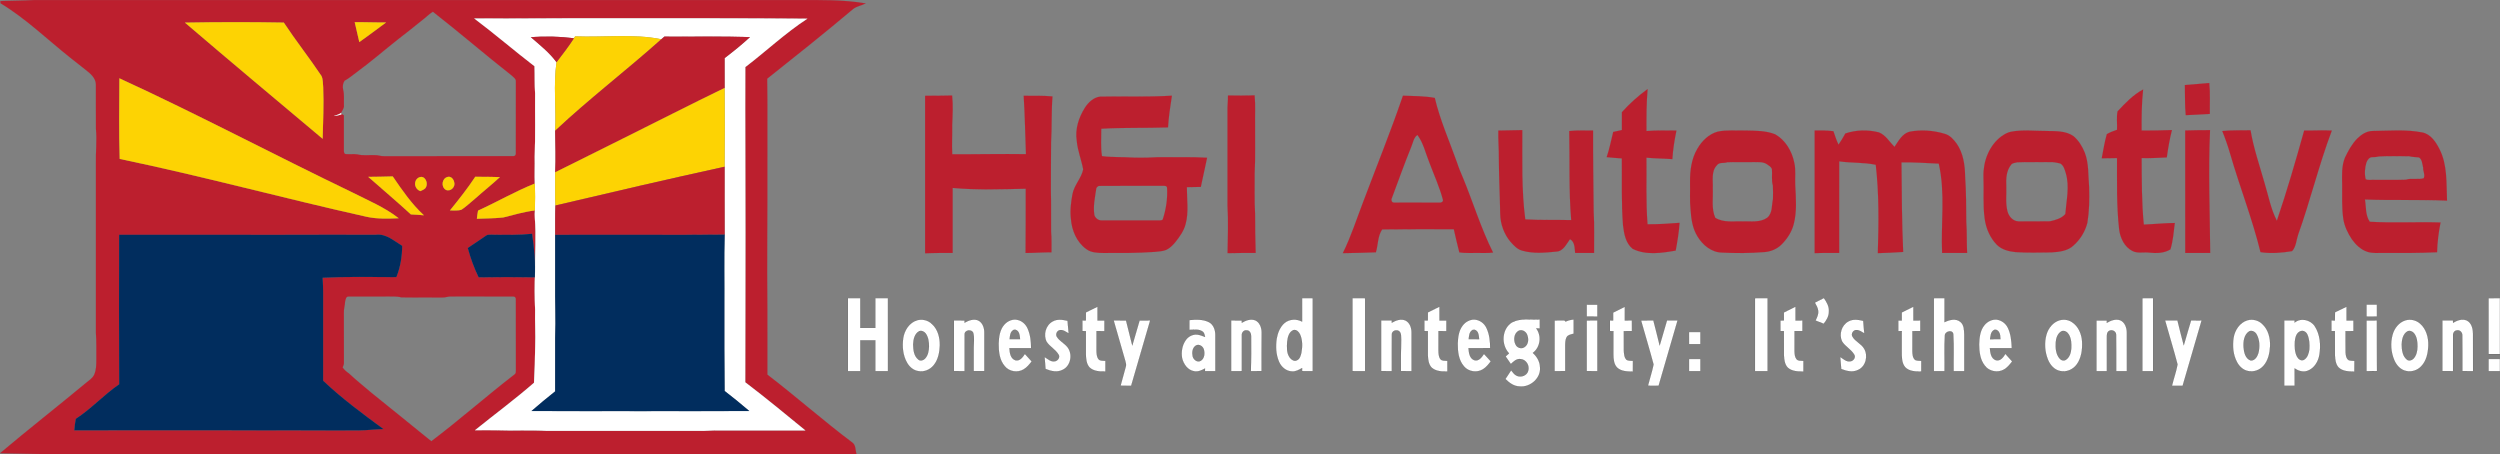 <?xml version="1.0" encoding="UTF-8"?> <svg xmlns="http://www.w3.org/2000/svg" id="Layer_2" data-name="Layer 2" viewBox="0 0 2529.48 459.59"><rect x="0" y="0" width="2529.48" height="459.59" fill="#808080" stroke="none"/><defs><style> .cls-1 { stroke: #000; } .cls-1, .cls-2 { fill: #fff; } .cls-1, .cls-2, .cls-3, .cls-4, .cls-5 { stroke-miterlimit: 10.43; stroke-width: .09px; } .cls-2 { stroke: #fff; } .cls-3 { fill: #bc1f2e; stroke: #bc1f2e; } .cls-4 { fill: #012d5e; stroke: #012d5e; } .cls-5 { fill: #fdd303; stroke: #fdd303; } </style></defs><g id="Layer_1-2" data-name="Layer 1"><g><path class="cls-3" d="M.48,1.08C11.79.72,23.12.7,34.42.07,292.1.06,549.79.07,807.48.07c22.84-.03,45.85-.44,68.45,3.37-4.17,2.16-9.11,2.79-12.83,5.75-28.52,24.02-57.67,47.26-86.87,70.43.47,28.28.08,56.58.21,84.86.19,49.68-.56,99.35,0,149.02,0,21.85-.02,43.7.01,65.55,29.1,22.27,56.53,46.64,85.84,68.64,3.81,2.58,3.07,7.9,4.28,11.85-272.7-.11-545.4,0-818.09-.06-16.13-.15-32.24-.71-48.35-.99,28.65-24.18,58.21-47.25,87.04-71.21,2.86-2.48,6.42-4.47,8.05-8.05,2.27-4.88,2.25-10.44,2.24-15.71-.12-9.02.27-18.05-.44-27.04-.03-56.98,0-113.96,0-170.94-.28-11.66,1.17-23.32.06-34.98-.18-15.05.02-30.12-.08-45.18-.12-6.6-5.75-11.13-10.51-14.87-5.11-3.91-10.02-8.07-15.15-11.95C47.85,39.93,26.23,18.75.43,3.23c.01-.54.04-1.61.05-2.15ZM427.9,19.82c-8.37,6.67-16.65,13.47-25.18,19.93-14.15,11.16-27.77,23-42.32,33.64-3.91,2.86-7.6,6.06-11.88,8.36-1.69,2.69-2.05,5.91-1.35,8.98,1.35,5.16.58,10.52.79,15.78.45,2.95-1.74,5.18-2.83,7.69-2.05,1.72-4.76,2.15-7.16,3.17,2.55-.16,5-.9,7.46-1.54l-.16-.84c.67.43,1.99,1.3,2.65,1.73.03,11.93,0,23.86,0,35.79-.04,1.39.24,3.31,2,3.4,3.83.4,7.7-.26,11.53.28,5.86,1.55,11.97.54,17.95.79,3.07-.17,5.96,1.22,9.04,1.05,43.62-.08,87.24.03,130.85-.05,1.58.12,2.76-1.14,2.63-2.71.07-24.25,0-48.51.04-72.76.27-2.86-2.6-4.48-4.35-6.24-26.87-21.07-52.68-43.44-79.61-64.42-3.71,2.22-6.66,5.4-10.1,7.97ZM479.8,18.65c20.76,15.58,40.43,32.54,61,48.36.33,9.16-.08,18.34.62,27.5-.18,21.32.42,42.67-.45,63.97.21,9.09-.27,18.19.09,27.26-19.69,7.9-38.08,18.56-57.35,27.37-.55,2.71-.9,5.45-1.17,8.21,8.9-.33,17.84-.33,26.7-1.32,10.57-2.67,21.1-5.77,31.96-7.09-.21,2.47-.29,4.95-.08,7.43,1.51,18.35.05,36.76.25,55.14-.62,12.66-.54,25.35.06,38.01-.28,12.33.54,24.65.08,36.97-.13,12.28-.6,24.55-1.2,36.82-19.23,16.8-39.82,31.94-59.67,47.98,7.27.1,14.54-.03,21.81.06,16.98.63,34-.35,50.96.64,51.35-.02,102.7-.01,154.05,0,6.65.21,13.28-.71,19.94-.44,29.15,0,58.3.02,87.45-.01-20.08-16.48-40.14-32.99-60.81-48.74-.07-50.44.33-100.87.2-151.31.09-55.87-.38-111.73-.14-167.6,21.09-16.08,40.46-34.44,62.75-48.95-68.79-.56-137.59-.44-206.39-.43-43.55-.16-87.1.47-130.66.17ZM187.18,22.9c46.16,39.48,92.75,78.45,139.26,117.5.43-17.3,1.26-34.61.55-51.92-.46-3.9,0-8.17-1.84-11.74-12.2-18.28-25.9-35.52-38.01-53.87-33.31-.6-66.64-.57-99.96.03ZM358.92,22.48c1.58,6.69,3.07,13.4,4.64,20.09,9.07-6.53,18.08-13.15,27.03-19.85-10.56.14-21.11-.38-31.67-.24ZM120.83,79.25c-.13,27.17-.55,54.36.29,81.53,83.58,17.36,165.97,39.82,249.27,58.41,10.8,2.47,21.96,2.07,32.95,1.62-14.21-11.15-31.07-18.03-47.04-26.18-78.78-37.86-156.04-78.86-235.47-115.38ZM372.66,178.97c14.34,12.68,29.02,24.98,43.09,37.96,4.37.18,8.73.45,13.08.87-12.4-11.44-22.01-25.43-31.47-39.29-8.23.32-16.47.32-24.7.46ZM452.95,179.03c-5.83,1.4-6.93,9.82-1.99,12.95,4.55,2.48,10.03-2.74,8.6-7.46-.44-3.07-3.22-6.46-6.61-5.49ZM480.87,178.89c-7.81,11.85-16.66,22.97-25.57,34,3.89-.03,7.98.53,11.73-.8,5.1-3.46,9.56-7.77,14.31-11.68,8.03-7.2,16.53-13.88,24.41-21.22-8.29-.22-16.59-.33-24.88-.3ZM420.39,183.56c-1.47,4,1.02,8.5,4.99,9.81,1.69-.93,3.66-1.54,4.99-3,2.36-3.1,1.57-7.98-1.36-10.42-3.1-2.41-7.7.15-8.62,3.61ZM498.54,237.52c-2.37.03-5.03-.54-7.01,1.09-6.08,4.11-12.08,8.31-18.22,12.32,2.76,10.18,6.38,20.15,10.99,29.65,18.93-.31,37.88-.3,56.81-.02.7-14.71-.52-29.46-2.8-43.99-13.21,1.36-26.51,1.14-39.77.95ZM120.57,237.63c-.2,50.39-.17,100.79.06,151.18-15.5,10.61-28.2,24.75-43.94,35.02-.73,3.82-1.15,7.68-1.52,11.55,95.75.05,191.5-.13,287.24.12,8.5-.12,16.94-1.11,25.43-1.42-20.99-15.42-42.02-30.93-60.95-48.9.02-24.55,0-49.1.01-73.66-.06-10.17.25-20.35-.49-30.51,24.84-1.28,49.76-.74,74.63-.65,4.03-10.01,5.79-20.82,5.87-31.59-8.19-4.91-16.16-12.46-26.47-11.23-86.62.2-173.25.01-259.87.09ZM349.15,305.06c-.11,3.86-1.41,7.58-1.25,11.45.09,16.68-.01,33.35.05,50.02.17,1.86-.54,3.58-1.26,5.26,1.63,2.45,3.9,4.35,6.3,6.01,7.63,7.12,15.79,13.66,23.76,20.41,19.89,16.07,39.83,32.08,59.65,48.25,28.78-21.74,55.79-45.71,84.35-67.71,1.34-1,1.21-2.75,1.23-4.21-.09-23.95.02-47.9-.06-71.84.12-1.57-1.07-2.8-2.63-2.68-20.96-.09-41.93.03-62.89-.05-3.05-.16-5.92,1.22-8.97,1.05-13.69-.11-27.4.09-41.09-.09-5.52-1.47-11.24-.82-16.88-.93-12.29.02-24.58-.06-36.86.02-2.72-.14-2.86,3.15-3.45,5.04Z"></path><path class="cls-2" d="M479.8,18.65c43.56.3,87.11-.33,130.66-.17,68.8,0,137.6-.13,206.39.43-22.29,14.51-41.66,32.87-62.75,48.95-.24,55.87.23,111.73.14,167.6.13,50.44-.27,100.87-.2,151.31,20.67,15.75,40.73,32.26,60.81,48.74-29.15.03-58.3.01-87.45.01-6.66-.27-13.29.65-19.94.44-51.35-.01-102.7-.02-154.05,0-16.96-.99-33.98-.01-50.96-.64-7.27-.09-14.54.04-21.81-.06,19.85-16.04,40.44-31.18,59.67-47.98.6-12.27,1.07-24.54,1.2-36.82.46-12.32-.36-24.64-.08-36.97-.6-12.66-.68-25.35-.06-38.01-.2-18.38,1.26-36.79-.25-55.14-.21-2.48-.13-4.96.08-7.43.24-9.05.34-18.13-.14-27.17-.36-9.07.12-18.17-.09-27.26.87-21.3.27-42.65.45-63.97-.7-9.16-.29-18.34-.62-27.5-20.57-15.82-40.24-32.78-61-48.36ZM581.95,36.8c-.31.48-.95,1.44-1.26,1.92-14.43-1.87-29.06-2.16-43.56-1.12,9.11,7.93,18.76,15.49,25.95,25.32-3.29,23.02-.24,46.31-1.39,69.44.2,13.99.72,28.01.04,41.99.13,11.19-.28,22.4.22,33.59-.38,9.9-.14,19.8-.23,29.71.03,16.28,0,32.56.01,48.84-.26,18.33.78,36.67,0,55-.02,18.17.03,36.35-.02,54.53-8.13,6.41-16.06,13.07-23.89,19.84,73.41.13,146.84.13,220.25,0-8.13-6.97-16.44-13.73-24.92-20.27-.29-28.67-.32-57.35-.27-86.03.18-24.04-.39-48.09.32-72.12-.12-22.92-.03-45.83-.05-68.74.3-26.56.25-53.13.02-79.7-.06-10.07,0-20.15-.03-30.23,8.84-6.71,17.48-13.69,25.63-21.23-28.82-.96-57.7-.24-86.54-.48-1.04.89-2.07,1.77-3.08,2.67-28.74-5.81-58.16-1.74-87.2-2.93Z"></path><path class="cls-5" d="M187.18,22.9c33.32-.6,66.65-.63,99.96-.03,12.11,18.35,25.81,35.59,38.01,53.87,1.84,3.57,1.38,7.84,1.84,11.74.71,17.31-.12,34.62-.55,51.92-46.51-39.05-93.1-78.02-139.26-117.5Z"></path><path class="cls-5" d="M358.92,22.48c10.56-.14,21.11.38,31.67.24-8.95,6.7-17.96,13.32-27.03,19.85-1.57-6.69-3.06-13.4-4.64-20.09Z"></path><path class="cls-5" d="M581.95,36.8c29.04,1.19,58.46-2.88,87.2,2.93-35.26,31.52-72.96,60.24-107.46,92.63,1.15-23.13-1.9-46.42,1.39-69.44,6.03-7.95,12.19-15.81,17.61-24.2.31-.48.95-1.44,1.26-1.92Z"></path><path class="cls-3" d="M537.13,37.6c14.5-1.04,29.13-.75,43.56,1.12-5.42,8.39-11.58,16.25-17.61,24.2-7.19-9.83-16.84-17.39-25.95-25.32Z"></path><path class="cls-3" d="M669.15,39.73c1.01-.9,2.04-1.78,3.08-2.67,28.84.24,57.72-.48,86.54.48-8.15,7.54-16.79,14.52-25.63,21.23.03,10.08-.03,20.16.03,30.23-34.51,16.74-68.65,34.23-103,51.27-22.75,11.49-45.66,22.66-68.44,34.08.68-13.98.16-28-.04-41.99,34.5-32.39,72.2-61.11,107.46-92.63Z"></path><path class="cls-5" d="M120.83,79.25c79.43,36.52,156.69,77.52,235.47,115.38,15.97,8.15,32.83,15.03,47.04,26.18-10.99.45-22.15.85-32.95-1.62-83.3-18.59-165.69-41.05-249.27-58.41-.84-27.17-.42-54.36-.29-81.53Z"></path><path class="cls-3" d="M2210.63,86.05c8.23-.71,16.46-1.38,24.7-2.09,1.03,10.4.37,20.87.54,31.3-8.13.37-16.24,1.02-24.36,1.27-1.01-10.13-.58-20.32-.88-30.48Z"></path><path class="cls-5" d="M630.17,140.27c34.35-17.04,68.49-34.53,103-51.27.23,26.57.28,53.14-.02,79.7-57.18,12.56-114.22,25.77-171.2,39.24-.5-11.19-.09-22.4-.22-33.59,22.78-11.42,45.69-22.59,68.44-34.08Z"></path><path class="cls-3" d="M2142.55,112.66c7.74-8.26,15.73-16.73,25.84-22.12-1.51,13.79-1.65,27.67-1.52,41.53,10.22.03,20.45-.02,30.67-.47-2.35,9.1-3.89,18.37-5.19,27.67-8.49.39-16.97.91-25.47.67.13,22.44-.01,44.92,2.2,67.27,10.46-.39,20.88-1.52,31.36-1.59-1.13,8.96-1.76,18.05-4.45,26.72-6.41,3.9-14.21,4.05-21.44,3.24-5.56-.69-11.52,1.02-16.74-1.52-8.3-4.05-12.64-13.3-13.69-22.1-2.7-23.91-2.04-48.02-2.13-72.04-5.16.03-10.31.29-15.46.23,1.55-8.18,2.87-16.42,5.14-24.45,3.26-1.84,6.75-3.2,10.32-4.38.34-6.2-.7-12.57.56-18.66Z"></path><path class="cls-3" d="M1641.01,113.5c7.84-8.65,16.55-16.57,26.04-23.39-1.28,14.12-1.21,28.31-1.17,42.48,10.08-.87,20.21-.47,30.32-.49-1.99,9.54-3.54,19.18-4.12,28.91-8.73-.69-17.51-.62-26.22-1.48.29,22.45-.68,44.96,1.11,67.37,10.82.11,21.61-.63,32.4-1.45-.64,9.43-2.19,18.79-3.92,28.08-14.3,2.49-29.96,4.93-43.53-1.75-7.1-5.67-8.73-15.34-9.77-23.85-1.75-22.5-.94-45.09-1.21-67.65-5.13-.21-10.21-.92-15.32-1.28,2.83-8.33,4.48-16.99,6.62-25.51,2.9-.67,5.81-1.32,8.76-1.91,0-6.03-.02-12.05.01-18.08Z"></path><path class="cls-3" d="M936.01,96.9c9.12-.02,18.24-.03,27.36-.27,1.02,9.93.45,19.94.06,29.88.23,9.86-.55,19.72.06,29.57,24.85.11,49.71-.48,74.56-.12-.74-19.69-1.05-39.4-2.29-59.07,9.71.04,19.47-.22,29.15.68-1.3,15.61-.49,31.32-1.46,46.94.1,15.99-.32,31.98-.19,47.98.4,14,.02,28.02.24,42.03.64,6.9.31,13.84.38,20.77-8.76-.04-17.5.65-26.25.65.21-21.67.19-43.34.18-65-24.63.53-49.36,1.47-73.94-.79,0,21.91.02,43.83,0,65.74-9.29.1-18.57-.06-27.85.41-.04-53.14-.02-106.27,0-159.4Z"></path><path class="cls-3" d="M1242.46,96.65c8.98,0,17.96.19,26.94-.19,1.01,10.3.24,20.69.48,31.03-.17,15.99.42,31.99-.45,47.96.17,13.68-.39,27.37.46,41.03-.08,13.16.27,26.31.59,39.46-9.49,0-18.97-.05-28.45.21.22-15.86.94-31.77-.04-47.63,0-32.01.02-64.02,0-96.03-.2-5.29.59-10.55.47-15.84Z"></path><path class="cls-3" d="M1097.76,108.87c3.58-5.42,8.89-10.51,15.66-11.14,24.09-.33,48.23.58,72.3-.92-1.58,10.66-3.35,21.32-3.93,32.1-22.5.76-45.03.01-67.52,1.33.01,9.24-.74,18.54.69,27.72,5.79.89,11.67.79,17.52,1.03,7.31-.04,14.59.77,21.9.51,7.36.3,14.68-.65,22.04-.45,14.98.11,29.96-.33,44.91.53-2.21,9.82-4.31,19.67-6.35,29.53-4.72,0-9.42.24-14.13.24-.05,12.47,2.05,25.23-1.28,37.45-1.81,6.93-6.12,12.8-10.48,18.33-2.62,3.05-5.49,6.08-9.23,7.74-3.67,1.55-7.74,1.44-11.62,1.99-17.23,1.23-34.51,1.13-51.78,1.1-5.97-.11-12.54-.22-17.47-4.05-9.62-6.95-14.54-18.77-15.42-30.33-1.06-8.43.04-16.97,1.58-25.28,1.75-9.07,8.98-15.91,10.82-24.93-1.79-9.69-5.66-18.99-6.51-28.89-1.89-11.78,2.06-23.71,8.3-33.61ZM1111.88,188.1c-1.18.31-2.09,1.3-2.65,2.33-1.29,9.04-3.44,18.18-1.94,27.31,1.01,2.98,3.95,5.3,7.15,5.27,19.67-.01,39.35-.02,59.03,0,1.06-.07,2.78,0,3.1-1.36,3.35-10.17,4.88-20.95,4.27-31.65-.17-2.18-2.74-2.02-4.32-2.03-21.54.14-43.1-.12-64.64.13Z"></path><path class="cls-3" d="M1379.63,203.34c13.37-35.48,27.62-70.64,39.87-106.54,10.74.45,21.58.28,32.2,2.27,5.32,22.53,14.79,43.76,22.53,65.5,1.66,5.21,3.76,10.24,5.94,15.25,10.36,25.13,18.28,51.29,30.48,75.66-5.06.77-10.17.39-15.24.46-6.29-.06-12.6.31-18.84-.55-2.05-7.77-3.84-15.61-5.61-23.44-24.16.05-48.33-.16-72.48.16-4.71,6.85-4,15.52-6.39,23.18-11.16.29-22.29.79-33.44.87,8.44-17.01,14.16-35.15,20.98-52.82ZM1427.89,148.55c-6.95,17.15-13.19,34.57-19.64,51.9-1,1.87-.08,4.77,2.38,4.52,15.28.08,30.56-.01,45.84.04,1.68.18,3.74-.67,3.53-2.71-3.42-13.04-9.11-25.33-13.8-37.94-3.82-9.37-5.92-19.6-12.07-27.85-3.93,2.79-4.46,7.9-6.24,12.04Z"></path><path class="cls-2" d="M337.97,117.37c2.4-1.02,5.11-1.45,7.16-3.17.04.2.11.59.14.79l.16.84c-2.46.64-4.91,1.38-7.46,1.54Z"></path><path class="cls-3" d="M1516.01,132.11c8.08-.09,16.17-.33,24.26-.47.13,30.12-.98,60.38,2.99,90.33,15.47.93,30.98.37,46.47.71-2.51-29.97-1.33-60.06-1.97-90.1,7.99-.93,16.06-.4,24.09-.5-.12,27.47.4,54.93.6,82.39.86,13.79.27,27.63.41,41.44-6.38.06-12.76.02-19.13.03-.66-4.89-.15-11.22-5.23-13.94-3.74,4.96-6.8,12.33-14,12.58-11.38,1.11-23.15,2.26-34.3-.98-5-1.25-8.58-5.27-11.89-8.95-6.54-7.83-10.22-17.94-10.41-28.12-.31-18.69-1.29-37.36-1.37-56.05.11-9.47-.77-18.9-.52-28.37Z"></path><path class="cls-3" d="M2210.99,132.04c8.36-.25,16.73-.39,25.11-.36-1.88,41.4-.18,82.83.16,124.25-8.42.02-16.83.03-25.23-.01-.08-41.3,0-82.59-.04-123.88Z"></path><path class="cls-3" d="M2248.48,132.57c9.48-1.02,19.07-.52,28.6-.75,3.08,18.31,9.23,35.87,14.24,53.7,3.88,12.68,6.24,25.99,12.41,37.84,10.21-30.13,19.08-60.69,27.63-91.32,9.32.21,18.64-.42,27.96.07-13.08,34.57-21.67,70.63-34.13,105.41-1.87,5.55-1.95,12.09-6.1,16.59-10.5,1.73-21.36,2.6-31.94,1.01-8.25-33.76-21.06-66.18-30.69-99.54-2.26-7.8-4.92-15.49-7.98-23.01Z"></path><path class="cls-3" d="M1738.03,133.17c9.32-1.94,18.9-.8,28.35-1.12,9.98.29,20.39.03,29.8,3.89,10.36,5.87,16.86,17.03,19.2,28.49,1.81,7.58.6,15.38,1.03,23.07.64,13.13,1.82,26.58-1.59,39.45-2.05,7.89-6.69,14.87-12.41,20.58-4.54,4.43-10.67,6.97-16.95,7.5-14.31,1.09-28.7,1.3-43.03.52-10.59-.09-19.65-7.54-24.87-16.27-5.02-7.99-6.41-17.55-7.04-26.79-.96-9.32-.35-18.7-.54-28.05-.11-11.64,1.34-23.71,7.39-33.91,4.56-7.91,11.66-14.93,20.66-17.36ZM1737.14,167.21c-6.02,6.15-3.77,15.58-4.2,23.34.52,9.92-1.63,20.42,2.55,29.81,8.44,5.26,18.57,3.3,27.96,3.64,8.25-.24,17.43,1.4,24.64-3.72,5.53-4.71,4.36-12.42,5.79-18.79.08-4.58.22-9.19-.09-13.77-1.61-5.47-.45-11.18-.95-16.76-.9-2.19-3.12-3.46-4.97-4.74-3.93-2.72-8.95-2.15-13.46-2.23-8.89.14-17.8-.22-26.67.16-3.5,1.35-8.12-.39-10.6,3.06Z"></path><path class="cls-3" d="M1836.03,132.08c6.33-.07,12.68-.19,18.99.68,1.62,4.58,2.99,9.26,5.19,13.61,2.52-3.62,4.75-7.44,6.89-11.31,10.9-3.7,22.87-3.99,34-1.09,6.87,2.75,10.66,9.61,15.69,14.65,4.09-5.86,7.75-13.29,15.2-15.34,11.83-2.27,24.19-1.37,35.7,2.13,5.2,1.39,8.93,5.69,12.01,9.87,6.7,9.67,8.41,21.73,8.58,33.24,1.06,15.28,1.05,30.62,1.18,45.93.74,10.47.31,20.99.83,31.47-8.43.04-16.86.02-25.29.02-1.3-30.12,3.42-60.66-3.37-90.39-12.59-.48-25.15-1.56-37.75-1.24.21,30.21.41,60.42,1.72,90.61-8.55.47-17.08,1.1-25.63,1.22.9-29.79,1.33-59.76-2.09-89.42-12.18-2.6-24.73-1.69-36.99-3.47-.04,30.89.03,61.78-.03,92.67-8.29.11-16.57-.16-24.84.23-.03-41.35-.05-82.71.01-124.07Z"></path><path class="cls-3" d="M2034.96,133.24c11.75-2.19,23.68-.68,35.52-.71,9.31.24,19.58-.38,27.57,5.3,5.12,4.41,8.78,10.33,11.28,16.57,4.31,11.11,3.35,23.28,4.41,34.94.42,12.02.17,24.13-1.75,36.03-2.19,8.74-7.09,16.8-13.81,22.81-5.93,5.83-14.77,6.71-22.66,7.21-12.07.14-24.14.49-36.19-.3-6.85-.67-14.03-2.49-19.03-7.51-6.94-7.15-10.95-16.73-12.25-26.53-1.92-14.15-.6-28.44-1.2-42.66-.33-15.18,5.72-31.13,18.13-40.41,3.01-2.12,6.29-4.08,9.98-4.74ZM2041.03,164.21c-2.19.67-5.03.5-6.36,2.67-4.85,6.03-5.03,14.2-4.73,21.57.35,8.49-.98,17.16,1.23,25.49,1.35,5.15,5.65,10.01,11.31,10.05,10.57-.04,21.17.14,31.75-.09,5.53-1.21,11.61-2.92,15.46-7.33,1.01-13.68,4.52-27.77.49-41.33-1.14-3.6-2.1-7.95-5.7-9.87-3.63-.86-7.32-1.59-11.05-1.4-10.8.22-21.63-.28-32.4.24Z"></path><path class="cls-3" d="M2385.07,140.17c4.08-4.01,9.3-7.49,15.21-7.64,16.89-.17,34.01-1.79,50.73,1.51,8.43,1.79,13.53,9.59,17.19,16.76,8.23,16.08,6.9,34.69,7.68,52.18-27.67-1.25-55.38-.07-83.06-1.15,1.3,7.57.29,15.92,4.91,22.55,23.84,1.37,47.73.01,71.6.72-1.97,9.93-3.27,20-3.52,30.12-18.14.83-36.28.78-54.42.72-5.45-.11-11.06.57-16.3-1.24-6.45-2.15-11.52-7.1-15.41-12.5-4.21-6.29-7.6-13.29-8.74-20.83-1.7-11.54-.98-23.23-1.13-34.85-.16-9-.68-18.39,2.77-26.91,3.29-6.97,7.07-13.87,12.49-19.44ZM2407.06,158.26c-2.19.56-4.45.76-6.67.76-3.03-.22-5.08,2.82-6.04,5.31-1.7,5.42-2.15,11.55-.78,17.03,2.73,1.27,5.9.42,8.84.64,10.59-.12,21.21.22,31.8-.15,5.86-2.02,12.32.32,18.12-1.52,1.64-3.38-.81-7.1-.57-10.66-.99-3.53-.88-8.19-4.25-10.4-3.35-.38-6.75-.36-10.02-1.21-10.14.03-20.32-.37-30.43.2Z"></path><path class="cls-3" d="M561.95,207.94c56.98-13.47,114.02-26.68,171.2-39.24.02,22.91-.07,45.82.05,68.74-57.16.42-114.32.04-171.48.21.09-9.91-.15-19.81.23-29.71Z"></path><path class="cls-5" d="M372.66,178.97c8.23-.14,16.47-.14,24.7-.46,9.46,13.86,19.07,27.85,31.47,39.29-4.35-.42-8.71-.69-13.08-.87-14.07-12.98-28.75-25.28-43.09-37.96Z"></path><path class="cls-5" d="M452.95,179.03c3.39-.97,6.17,2.42,6.61,5.49,1.43,4.72-4.05,9.94-8.6,7.46-4.94-3.13-3.84-11.55,1.99-12.95Z"></path><path class="cls-5" d="M480.87,178.89c8.29-.03,16.59.08,24.88.3-7.88,7.34-16.38,14.02-24.41,21.22-4.75,3.91-9.21,8.22-14.31,11.68-3.75,1.33-7.84.77-11.73.8,8.91-11.03,17.76-22.15,25.57-34Z"></path><path class="cls-5" d="M420.39,183.56c.92-3.46,5.52-6.02,8.62-3.61,2.93,2.44,3.72,7.32,1.36,10.42-1.33,1.46-3.3,2.07-4.99,3-3.97-1.31-6.46-5.81-4.99-9.81Z"></path><path class="cls-5" d="M541.06,185.74c.48,9.04.38,18.12.14,27.17-10.86,1.32-21.39,4.42-31.96,7.09-8.86.99-17.8.99-26.7,1.32.27-2.76.62-5.5,1.17-8.21,19.27-8.81,37.66-19.47,57.35-27.37Z"></path><path class="cls-4" d="M498.54,237.52c13.26.19,26.56.41,39.77-.95,2.28,14.53,3.5,29.28,2.8,43.99-18.93-.28-37.88-.29-56.81.02-4.61-9.5-8.23-19.47-10.99-29.65,6.14-4.01,12.14-8.21,18.22-12.32,1.98-1.63,4.64-1.06,7.01-1.09Z"></path><path class="cls-4" d="M120.57,237.63c86.62-.08,173.25.11,259.87-.09,10.31-1.23,18.28,6.32,26.47,11.23-.08,10.77-1.84,21.58-5.87,31.59-24.87-.09-49.79-.63-74.63.65.74,10.16.43,20.34.49,30.51-.01,24.56.01,49.11-.01,73.66,18.93,17.97,39.96,33.48,60.95,48.9-8.49.31-16.93,1.3-25.43,1.42-95.74-.25-191.49-.07-287.24-.12.37-3.87.79-7.73,1.52-11.55,15.74-10.27,28.44-24.41,43.94-35.02-.23-50.39-.26-100.79-.06-151.18Z"></path><path class="cls-4" d="M561.72,237.65c57.16-.17,114.32.21,171.48-.21-.71,24.03-.14,48.08-.32,72.12-.05,28.68-.02,57.36.27,86.03,8.48,6.54,16.79,13.3,24.92,20.27-73.41.13-146.84.13-220.25,0,7.83-6.77,15.76-13.43,23.89-19.84.05-18.18,0-36.36.02-54.53.78-18.33-.26-36.67,0-55-.01-16.28.02-32.56-.01-48.84Z"></path><path class="cls-1" d="M857.95,301.74c4.16.01,8.32.01,12.48,0,.02,10,0,20,.01,30,5.08.01,10.16.01,15.24,0,.01-10,0-19.99.01-29.99,4.24-.01,8.49,0,12.74-.01.02,24.59.01,49.17.01,73.76-4.26,0-8.51,0-12.76-.01.01-10.41.01-20.82,0-31.23-5.08-.01-10.16-.01-15.24,0-.01,10.41,0,20.82,0,31.24h-12.5c0-24.59-.01-49.17.01-73.76Z"></path><path class="cls-1" d="M1317.45,301.74c3.57,0,7.15,0,10.74.01.01,24.58-.01,49.16.01,73.74-3.6.01-7.18.01-10.76.01,0-.78.01-2.35.01-3.14-3.1,1.72-6.36,3.73-10.05,3.44-6.01-.06-11.12-4.54-13.36-9.89-3.16-7.36-3.45-15.68-2.27-23.52,1.07-5.78,3.37-11.74,7.98-15.63,4.88-4.08,12.21-4.31,17.71-1.33-.05-7.9-.02-15.79-.01-23.69ZM1308.86,333.92c-4.66,1.68-5.96,7.24-6.47,11.64-.39,5.48-.8,11.72,2.69,16.37,1.6,2.08,4.57,4.11,7.2,2.57,2.97-1.34,3.8-4.88,4.47-7.76,1.08-6.02,1.2-12.51-1.29-18.22-1.11-2.54-3.58-5.2-6.6-4.6Z"></path><path class="cls-1" d="M1368.45,301.74c4.24.01,8.49.01,12.74.01.01,24.58-.01,49.16.01,73.74-4.26.01-8.51.01-12.76.01,0-24.59-.01-49.17.01-73.76Z"></path><path class="cls-1" d="M1775.69,301.75c4.24-.01,8.49,0,12.74-.01.01,24.59.01,49.17.01,73.76-4.26,0-8.51,0-12.76-.01.01-24.58,0-49.16.01-73.74Z"></path><path class="cls-1" d="M1836.27,306.22c3.04-1.51,6.07-3.08,9.09-4.67,2.94,4.05,5.58,8.77,5.09,13.97-.03,4.58-2.44,8.63-5.25,12.07-2.77-1.09-5.53-2.19-8.27-3.28,1.48-3.04,3.11-6.31,2.69-9.8-.29-3.04-1.93-5.68-3.35-8.29Z"></path><path class="cls-1" d="M1956.69,301.75c3.57,0,7.15-.01,10.74-.01.01,8.09.02,16.18-.01,24.26,4.85-2.39,11.43-4.16,16.05-.36,3.83,3.05,3.77,8.38,3.96,12.83.03,12.34-.01,24.68.01,37.03-3.6,0-7.18,0-10.76-.01-.19-12.35.43-24.74-.33-37.07-.28-5.32-8.55-3.46-8.58,1.12-.77,11.95-.12,23.98-.33,35.96-3.6,0-7.18,0-10.76-.01.01-24.58,0-49.16.01-73.74Z"></path><path class="cls-1" d="M2167.69,301.75c3.57-.01,7.15-.01,10.74-.01.02,24.59,0,49.17.01,73.76-3.6,0-7.19,0-10.76-.01.01-24.58,0-49.16.01-73.74Z"></path><path class="cls-1" d="M2517.93,301.76c3.82-.02,7.66-.02,11.51-.02v56.51h-11.49c-.03-18.83,0-37.66-.02-56.49Z"></path><path class="cls-1" d="M1605.44,308.25c3.58-.01,7.16-.01,10.75.01-.01,3.99-.01,7.99,0,11.99-3.59,0-7.17,0-10.74.01-.02-4.01-.02-8.01-.01-12.01Z"></path><path class="cls-1" d="M2394.44,308.25c3.49,0,6.98-.01,10.5,0-.01,3.99-.01,7.98.02,11.97-3.52.04-7.02.04-10.51.04-.03-4.01-.03-8.01-.01-12.01Z"></path><path class="cls-1" d="M1098.71,316.09c3.91-1.92,7.79-3.91,11.72-5.79.01,4.65,0,9.3.02,13.95h6.99c0,3.59,0,7.17-.01,10.76-2.67-.01-5.34-.01-7.99-.01,0,6.52-.01,13.03-.02,19.55.1,3.03.13,6.41,2.1,8.91,1.7,1.97,4.59,1.36,6.91,1.64,0,3.59.01,7.18.02,10.77-5.59.14-11.97-.08-16.2-4.25-3.07-3.57-3.44-8.55-3.56-13.05-.03-7.85.01-15.69,0-23.54-1.18-.02-2.35-.04-3.5-.06-.01-3.57-.01-7.13,0-10.7,1.15-.02,2.31-.03,3.49-.04,0-2.72,0-5.43.03-8.14Z"></path><path class="cls-1" d="M1444.71,316.08c3.91-1.91,7.79-3.9,11.72-5.78.01,4.65,0,9.3.02,13.95h6.99c-.01,3.59,0,7.17-.02,10.76-2.67-.01-5.33-.01-7.98-.01,0,6.49-.01,12.98-.02,19.48.07,3.05.11,6.45,2.06,8.99,1.75,1.93,4.61,1.36,6.95,1.63,0,3.59,0,7.18.02,10.77-5.37.13-11.32-.07-15.64-3.66-3.39-3.24-3.92-8.22-4.11-12.65-.05-8.16-.01-16.33,0-24.49-1.19-.04-2.36-.08-3.51-.11-.01-3.57-.01-7.13.01-10.69,1.14-.02,2.3-.03,3.48-.04-.01-2.72,0-5.44.03-8.15Z"></path><path class="cls-1" d="M1632.18,316.29c3.89-2.01,7.83-3.96,11.77-5.9-.02,4.62-.02,9.24-.01,13.86,2.39-.01,4.8-.01,7.21-.03.04,3.59.04,7.18.05,10.77-2.77.01-5.52.01-8.26.02.03,6.49-.07,12.98.03,19.46.22,3.32.26,7.19,2.83,9.67,1.93,1.05,4.24.76,6.39.97,0,3.61.01,7.22-.06,10.84-5.51-.06-11.82-.04-16.04-4.14-3.34-3.53-3.63-8.75-3.67-13.34.03-7.82.01-15.63.02-23.44-1.19-.02-2.35-.04-3.5-.05-.02-3.57-.02-7.14.01-10.71.81-.01,2.43-.03,3.25-.04-.02-2.65-.03-5.3-.02-7.94Z"></path><path class="cls-1" d="M1804.92,316.16c3.89-2,7.81-3.96,11.75-5.88.02,4.65.01,9.31.02,13.96,2.32.01,4.64.01,7,.02-.01,3.57-.01,7.15,0,10.74h-7.99c0,6.84-.05,13.67-.01,20.51.11,2.66.28,5.57,1.94,7.79,1.67,2.13,4.68,1.55,7.07,1.82-.02,3.59-.02,7.18-.01,10.78-5.43.04-11.51-.06-15.79-3.88-3.23-3.27-3.73-8.16-3.94-12.52-.08-8.16,0-16.33-.03-24.49-.87,0-2.61,0-3.48-.01-.02-3.58-.02-7.16-.01-10.74,1.15-.01,2.31-.02,3.51-.03-.02-2.69-.03-5.38-.03-8.07Z"></path><path class="cls-1" d="M2362.55,315.97c3.92-1.8,7.74-3.81,11.65-5.67-.02,4.64-.02,9.29,0,13.94,2.3,0,4.63,0,6.98.01,0,3.57,0,7.15.02,10.74-2.69.01-5.36.01-8.01.04.06,7.16-.11,14.32.05,21.49.2,2.84.56,6.37,3.31,7.97,1.79.58,3.73.47,5.64.62.01,3.62.01,7.24-.09,10.86-5.51-.09-11.78-.15-15.99-4.24-2.97-3.28-3.45-7.97-3.64-12.19-.1-8.18,0-16.36-.04-24.54h-3.48c-.03-3.58-.03-7.16-.01-10.74.87,0,2.61-.01,3.48-.02,0-2.76.01-5.51.13-8.27Z"></path><path class="cls-1" d="M1924.18,316.14c3.9-1.97,7.8-3.94,11.75-5.84.01,4.65,0,9.29.01,13.94,2.32,0,4.64.01,7,.02-.01,3.57-.01,7.15,0,10.73-2.68.01-5.35.01-7.99.02,0,6.82-.04,13.65-.02,20.47.11,3.06.29,6.69,2.87,8.78,1.89.89,4.08.67,6.14.86-.01,3.6,0,7.2-.01,10.81-5.67-.02-12.26-.04-16.41-4.51-3.55-4.44-3.35-10.51-3.35-15.89.02-6.85.04-13.71,0-20.56-.87,0-2.6.04-3.46.05-.03-3.59-.03-7.18-.01-10.77.88,0,2.63-.01,3.5-.01-.02-2.7-.01-5.4-.01-8.1Z"></path><path class="cls-1" d="M927.87,324.06c5.27-1.53,11.27-.09,15.14,3.83,6,5.37,8,13.79,7.9,21.56-.27,7.09-1.64,14.62-6.32,20.21-3.63,4.41-9.57,6.95-15.26,5.86-4.96-.64-9.07-4.15-11.5-8.38-4.37-7.49-5.14-16.58-3.97-25.03,1.18-7.82,6.13-15.69,14.01-18.05ZM929.94,335.12c-4.65,2.57-5.85,8.5-6.02,13.39.1,5.39.74,11.7,5.28,15.31,1.97,1.74,4.95.86,6.61-.87,3.21-3.26,4-8.08,4.14-12.47-.02-4.55-.62-9.39-3.39-13.15-1.47-1.96-4.27-3.16-6.62-2.21Z"></path><path class="cls-1" d="M975.9,326.56c3.94-2.28,8.65-4.1,13.21-2.61,4.91,1.93,6.92,7.59,6.83,12.5.01,13.02,0,26.03,0,39.05h-10.75c.01-8.01-.04-16.02.01-24.02.03-4.83.79-9.77-.41-14.51-1.5-4.37-9.06-3.27-8.81,1.56-.11,12.31-.01,24.64-.03,36.96-3.59.01-7.18.01-10.76.01,0-17.08-.01-34.16.01-51.24,3.57-.02,7.14-.02,10.73-.01,0,.58-.02,1.74-.03,2.31Z"></path><path class="cls-1" d="M1016.24,328.34c3.27-3.62,8.41-5.9,13.29-4.7,4.53.95,8.27,4.38,10.15,8.54,2.83,6.26,3.63,13.25,3.55,20.07-7.31.01-14.62-.01-21.93.01.32,4.57,1.03,10.69,6.18,12.29,4.41,1.04,7.37-3.27,9.49-6.43,2.33,2.48,4.6,5.02,6.88,7.57-2.37,2.98-4.78,6.08-8.13,8.02-6.01,3.72-14.66,2.38-19.09-3.18-5.51-6.26-6.29-15.04-6.21-23.01.19-6.69,1.16-14,5.82-19.18ZM1025.05,334.1c-3.05,1.94-3.14,5.91-3.53,9.12,3.52.04,7.05.04,10.58,0-.32-2.77-.31-5.88-2.26-8.1-1.15-1.3-3.27-2.24-4.79-1.02Z"></path><path class="cls-1" d="M1065.07,325.22c4.59-2.69,10.13-1.77,15.06-.65.37,4.25.68,8.51,1.12,12.76-2.7-1.51-5.46-3.85-8.76-3.36-2.94.45-4.75,4.14-3.21,6.7,2.58,4.33,7.46,6.49,10.59,10.34,5.81,6.95,3.72,19.36-4.76,23.2-5.47,2.85-11.89,1.34-17.25-.96-.27-4.02-.57-8.03-.95-12.04,3.16,1.96,6.45,5.23,10.51,4.34,2.85-.46,5.41-4.05,3.66-6.72-3.01-5.19-8.74-7.96-12.05-12.89-3.75-7.03-1.09-16.9,6.04-20.72Z"></path><path class="cls-1" d="M1203.46,323.85c6.57-.54,13.62-.97,19.68,2.11,4.56,2.32,6.49,7.69,6.53,12.55.06,12.33,0,24.66.02,36.99-3.51,0-7.02,0-10.52-.01l.08-2.68c-3.3,1.83-6.98,3.58-10.85,2.85-6.59-.96-10.99-7.21-12.38-13.32-1.08-6.31.06-13.19,3.88-18.42,2.59-3.61,7.13-5.9,11.6-5.33,2.72.28,5.23,1.42,7.79,2.34-.51-2.02-.75-4.41-2.69-5.61-3.85-2.59-8.8-1.71-13.16-1.56-.01-3.31-.01-6.61.02-9.91ZM1209.77,349.74c-3.38,2.29-3.84,6.99-3.06,10.68.75,3.41,4.73,6.72,8.17,4.64,3.78-2.27,4.32-7.56,3.15-11.44-.85-3.37-5.11-6.01-8.26-3.88Z"></path><path class="cls-1" d="M1256.44,326.61c3.96-2.42,8.84-4.21,13.45-2.59,4.84,2.09,6.71,7.69,6.64,12.61-.15,12.95-.08,25.91-.09,38.87-3.6,0-7.2,0-10.79-.01.35-11.66.35-23.32.25-34.98.14-2.78-1.25-6.4-4.55-6.3-2.91-.5-5.2,2.45-4.9,5.17-.05,12.04.01,24.08-.01,36.12-3.59,0-7.18,0-10.76-.01.01-17.08.01-34.16,0-51.23,3.57-.02,7.15-.02,10.73-.01,0,.59.02,1.77.03,2.36Z"></path><path class="cls-1" d="M1408.19,326.57c4.01-2.39,9.01-4.26,13.62-2.42,4.63,2.11,6.46,7.57,6.38,12.34.02,13-.02,26,.01,39-3.6.01-7.18.01-10.76.01-.01-10.66-.09-21.32.28-31.97-.25-2.77.36-6.27-1.94-8.32-2.66-2.37-7.69-.49-7.54,3.25-.13,12.34-.01,24.69-.04,37.03-3.6.01-7.18.01-10.76.01,0-17.08-.01-34.17,0-51.25h10.72c0,.58.02,1.74.03,2.32Z"></path><path class="cls-1" d="M1480.09,329.14c2.68-3.45,6.87-5.79,11.29-5.83,5.43.07,10.46,3.67,12.66,8.57,2.99,6.32,3.74,13.44,3.69,20.36-7.32.03-14.63-.01-21.94.03.39,4.42.93,10.2,5.71,12.11,4.56,1.62,7.81-3,9.98-6.29,2.28,2.5,4.55,5.02,6.87,7.51-2.27,2.96-4.61,6-7.84,7.97-5.98,3.84-14.7,2.64-19.25-2.88-5.58-6.31-6.44-15.16-6.34-23.22.22-6.35,1.03-13.21,5.17-18.33ZM1489.24,334.33c-2.79,2.05-2.83,5.77-3.22,8.89,3.51.04,7.04.03,10.57.02-.37-2.88-.24-6.24-2.52-8.41-1.2-1.29-3.47-1.78-4.83-.5Z"></path><path class="cls-1" d="M1530,326.09c8.58-4.48,18.65-2.31,27.93-2.84,0,3,0,6,.02,9-1.23-.01-2.44-.02-3.63-.02,5.72,7.56,4.28,19.18-3.42,24.85,4.1,3.67,7.13,8.72,7.27,14.34,1.25,11.11-9.91,20.74-20.66,19.55-5.72-.08-10.48-3.61-14.34-7.5,1.89-2.94,3.85-5.85,5.78-8.77,1.67,2.03,3.19,4.43,5.71,5.53,4.26,2.01,10.26-.18,11.52-4.92,1.75-5.27-2.05-11.68-7.73-12.03-4.05-.56-7.08,2.55-9.79,5.03-1.79-2.54-3.54-5.09-5.29-7.65,1.14-1.04,2.29-2.09,3.45-3.13-8.27-8.68-7.5-25.05,3.18-31.44ZM1536.66,334.61c-4.81,2.53-5.59,9.42-3.25,13.91,1.4,3.32,5.83,4.88,8.89,2.79,4.46-2.71,4.62-8.91,2.6-13.2-1.41-2.94-5.13-4.96-8.24-3.5Z"></path><path class="cls-1" d="M1584.1,325.4c2.53-1.24,5.27-1.9,8.09-2.13,0,4.79-.01,9.57.01,14.35-2.53.75-5.64,1.03-7.1,3.53-1.34,2.53-1.35,5.49-1.42,8.29,0,8.68.01,17.37.01,26.06-3.6,0-7.18,0-10.76-.01.04-17.08-.04-34.17.04-51.25,3.28.01,6.58.01,9.88-.03.32.3.94.89,1.25,1.19Z"></path><path class="cls-1" d="M1870.11,325.25c4.59-2.7,10.17-1.84,15.09-.61.32,4.22.63,8.44,1.12,12.65-2.48-1.41-4.93-3.34-7.9-3.39-3.2-.18-5.75,3.66-4.2,6.52,2.8,5.18,9.03,7.25,11.93,12.37,4.24,7.1,1.77,17.97-6.07,21.44-5.44,2.85-11.76,1.23-17.13-.89-.34-4.07-.64-8.15-1.01-12.21,3.1,2.05,6.41,5.32,10.48,4.41,2.89-.42,5.46-3.98,3.71-6.68-3.1-5.45-9.3-8.22-12.44-13.59-3.19-6.99-.47-16.33,6.42-20.02Z"></path><path class="cls-1" d="M2007.89,328.93c2.99-3.65,7.73-6.06,12.51-5.53,4.72.66,8.98,3.81,11.06,8.1,3.2,6.4,3.76,13.71,4.05,20.75-7.4.01-14.79-.01-22.17.01.4,4.54,1.08,10.59,6.18,12.24,4.43,1.13,7.5-3.14,9.49-6.43,2.35,2.47,4.64,5.01,6.88,7.6-2.33,3.04-4.78,6.14-8.13,8.11-6.27,3.78-15.26,2.1-19.57-3.86-4.81-5.98-5.63-13.99-5.72-21.39.22-6.77.86-14.2,5.42-19.6ZM2017.1,334.16c-3,1.93-3.04,5.9-3.6,9.04,3.51.06,7.03.06,10.57.03-.19-2.6-.15-5.44-1.77-7.64-1.08-1.63-3.5-2.82-5.2-1.43Z"></path><path class="cls-1" d="M2083.92,324.02c4.09-1.1,8.67-.6,12.26,1.76,6.65,4.17,10.04,12.12,10.47,19.76.4,7.91-.57,16.41-5.3,23.01-3.7,5.3-10.61,8.38-16.99,6.8-5.88-1.14-10.1-6.17-12.27-11.48-3.21-8.01-3.86-17.11-1.48-25.44,1.87-6.49,6.63-12.49,13.31-14.41ZM2085.99,335.09c-4.14,2.13-5.71,7.1-6.01,11.45-.3,5.42.08,11.42,3.59,15.85,1.44,1.93,4.23,3.23,6.48,1.76,4.01-2.41,5.38-7.36,5.67-11.74.23-4.67-.03-9.65-2.4-13.8-1.41-2.5-4.39-4.63-7.33-3.52Z"></path><path class="cls-1" d="M2131.63,326.66c3.98-2.37,8.78-4.23,13.43-2.7,4.91,1.98,6.82,7.62,6.84,12.53.11,13,0,26.01.04,39.01h-10.75c-.09-12.25.16-24.5-.11-36.73.08-3.63-4.37-5.87-7.29-3.88-2.22,1.41-2.08,4.31-2.12,6.6.04,11.34.01,22.67.02,34.01-3.51,0-7.01,0-10.5-.01,0-17.08-.01-34.16.01-51.24,3.48-.01,6.97-.01,10.48,0-.01.61-.04,1.81-.05,2.41Z"></path><path class="cls-1" d="M2273.84,324.07c5.27-1.55,11.27-.09,15.17,3.83,6.17,5.65,8.22,14.43,7.85,22.53-.39,6.97-1.93,14.35-6.71,19.71-3.82,4.38-10.04,6.6-15.73,5.22-4.84-.95-8.68-4.63-10.96-8.85-4.1-7.53-4.78-16.49-3.53-24.85,1.25-7.65,6.21-15.25,13.91-17.59ZM2275.89,335.13c-5.42,3.24-6.27,10.52-5.87,16.26.41,5.07,1.83,11.69,7.37,13.41,4.22.05,6.66-4.19,7.67-7.77,1.45-6.08,1.33-12.91-1.73-18.5-1.3-2.63-4.56-4.57-7.44-3.4Z"></path><path class="cls-1" d="M2321.67,326.4c6.14-5.19,16.01-2.92,20.32,3.54,5.53,8.42,6.34,19.13,4.8,28.86-1.05,7.05-5.41,14.17-12.43,16.52-4.43,1.4-9.03-.09-12.71-2.62.07,5.85.02,11.7.04,17.54-3.51.01-7.01.01-10.5,0,0-21.99-.01-43.99,0-65.98,3.48-.02,6.97-.02,10.47,0,0,.53,0,1.6,0,2.14ZM2327.86,335.04c-4.42,1.3-5.58,6.56-5.96,10.56-.25,5.15-.21,10.66,2.27,15.34,1.22,2.37,4.13,4.56,6.87,3.15,3.71-2.12,5.01-6.69,5.54-10.66.34-5.02.05-10.29-2.01-14.94-1.07-2.53-3.98-4.45-6.71-3.45Z"></path><path class="cls-1" d="M2433.84,324.09c5.07-1.51,10.76-.23,14.73,3.27,6.3,5.41,8.65,14.1,8.4,22.15-.26,7.52-1.82,15.69-7.33,21.22-3.84,4.05-9.84,5.95-15.28,4.58-5.61-1.12-9.65-5.87-11.83-10.9-3.44-8-4.08-17.22-1.81-25.62,1.74-6.56,6.46-12.67,13.12-14.7ZM2435.93,335.2c-4.64,2.58-5.72,8.51-5.92,13.37.11,5.33.77,11.57,5.19,15.21,1.96,1.73,4.99.94,6.68-.83,3.13-3.29,4.06-8.03,4.1-12.43.02-4.56-.49-9.47-3.36-13.19-1.5-2-4.33-3.2-6.69-2.13Z"></path><path class="cls-1" d="M2481.95,326.65c4.04-2.5,9.17-4.38,13.84-2.45,4.97,2.37,6.31,8.3,6.37,13.33.08,12.66,0,25.31.04,37.96-3.6.01-7.19.01-10.76.01-.08-12.02.13-24.04-.09-36.05.13-2.72-2.02-5.6-4.93-5.23-2.84-.21-4.74,2.65-4.45,5.25-.08,12-.01,24.01-.02,36.02-3.6.01-7.19.01-10.76.01,0-17.08-.01-34.17,0-51.25,3.56-.01,7.12-.01,10.71,0,.01.6.04,1.8.05,2.4Z"></path><path class="cls-1" d="M1126.81,324.27c4.16-.03,8.33-.02,12.5-.03,2.11,8.44,4.23,16.88,6.33,25.33,2.48-8.44,4.86-16.91,7.4-25.33,3.55.01,7.11.01,10.68.02-6.36,22.01-12.75,44.02-19.19,66.01-3.59-.02-7.18-.01-10.75-.05,1.68-6.43,3.52-12.82,5.27-19.23.62-1.83.12-3.72-.4-5.5-4.03-13.71-7.92-27.47-11.84-41.22Z"></path><path class="cls-1" d="M1605.44,324.25c3.58-.01,7.16-.01,10.75.01,0,17.08-.01,34.15.01,51.23-3.6.01-7.18.01-10.76.01,0-17.08-.01-34.17,0-51.25Z"></path><path class="cls-1" d="M1660.42,324.25c4.15,0,8.29.01,12.45-.03,2.23,8.43,4.28,16.91,6.38,25.37,2.49-8.43,4.92-16.88,7.38-25.32,3.56-.03,7.13-.03,10.71,0-6.3,22.01-12.77,43.98-19.14,65.97-3.61.01-7.22.01-10.81.04,1.78-7.19,4.21-14.24,5.67-21.49-3.96-14.9-8.47-29.68-12.64-44.54Z"></path><path class="cls-1" d="M2190.62,324.26c4.16-.02,8.33-.02,12.52,0,2.12,8.38,4.08,16.8,6.38,25.14,2.48-8.39,4.82-16.83,7.38-25.19,3.55.04,7.11.04,10.68.05-6.4,22-12.79,44-19.19,66-3.61-.01-7.21-.01-10.79-.01,1.73-7.2,4.29-14.23,5.62-21.51-3.89-14.9-8.47-29.64-12.6-44.48Z"></path><path class="cls-1" d="M2394.44,324.25c3.47,0,6.96,0,10.46-.02.15,17.05-.09,34.11.12,51.17-3.54.11-7.07.13-10.58.1,0-17.09-.01-34.17,0-51.25Z"></path><path class="cls-1" d="M1708.94,336c3.82-.01,7.66-.01,11.5,0-.01,4.08-.01,8.17-.01,12.26-3.83-.01-7.66-.01-11.48,0-.03-4.09-.03-8.17-.01-12.26Z"></path><path class="cls-1" d="M1708.94,363.26c3.82-.02,7.66-.02,11.5-.01-.01,4.08-.01,8.16,0,12.25h-11.5c-.01-4.08-.01-8.17,0-12.24Z"></path><path class="cls-1" d="M2517.95,363.25h11.49v12.25h-11.5c-.02-4.08-.02-8.17.01-12.25Z"></path></g></g></svg> 